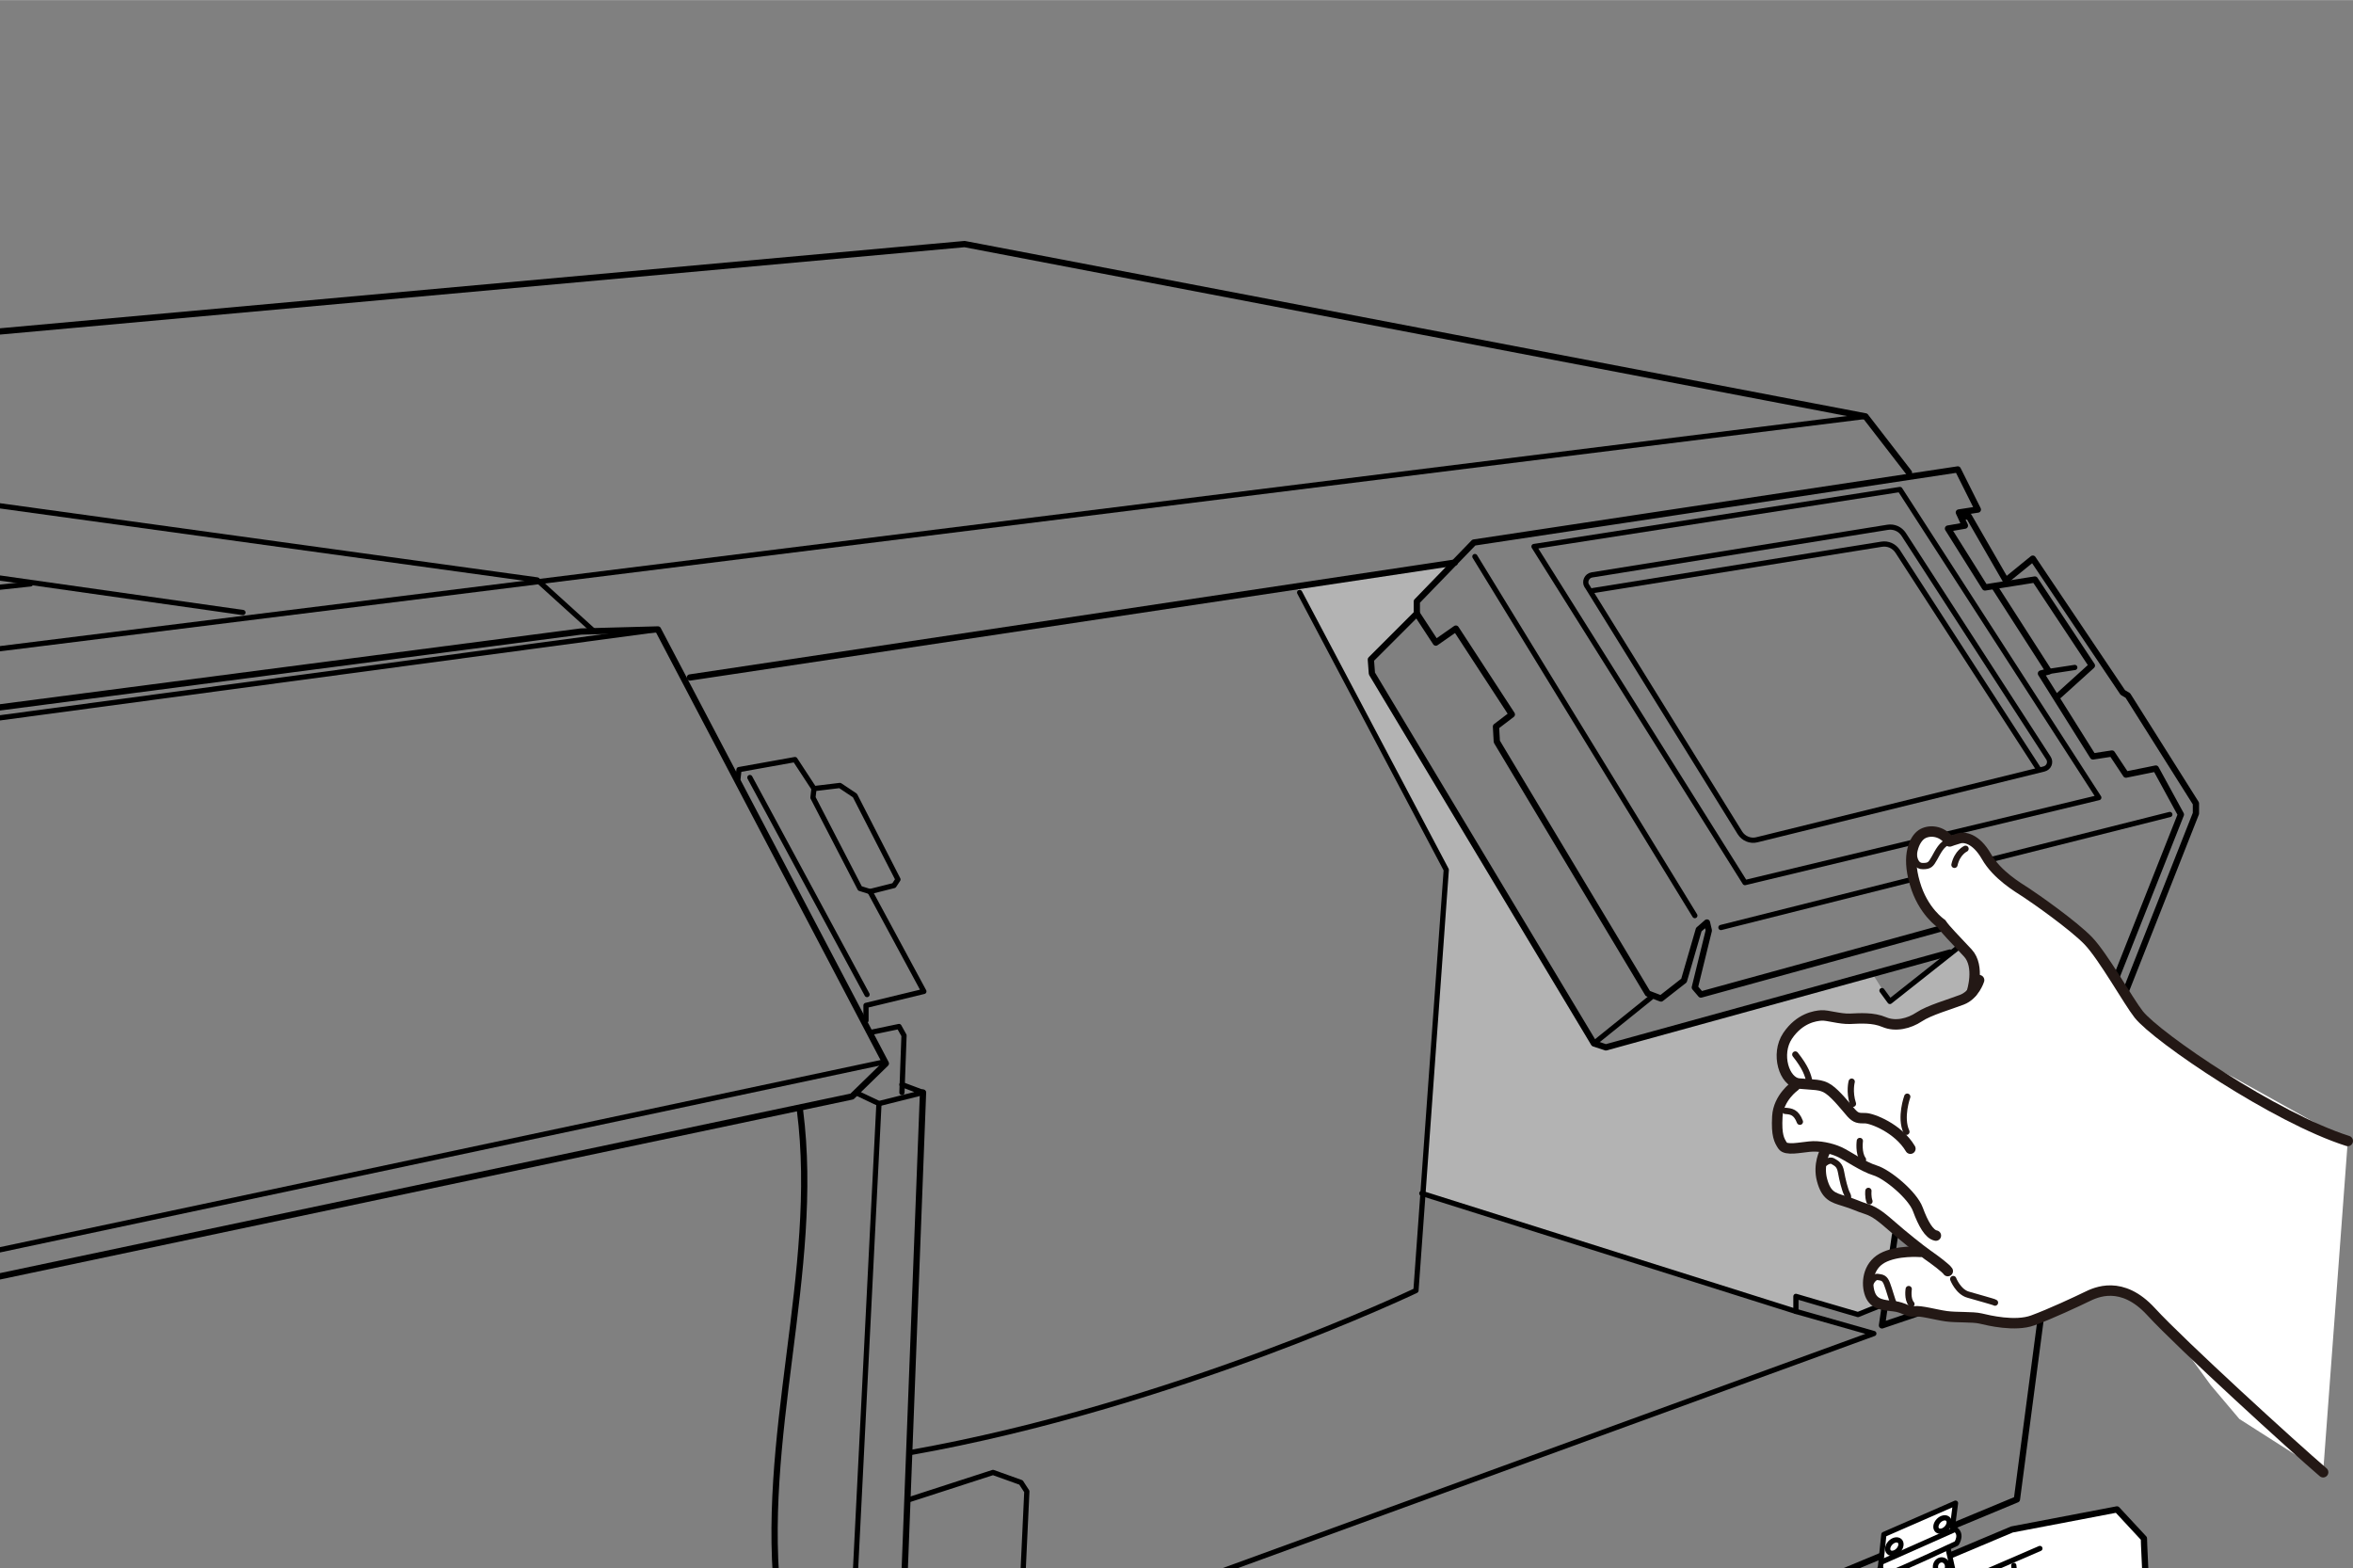 <?xml version="1.0" encoding="UTF-8"?><svg id="_イヤー_3" xmlns="http://www.w3.org/2000/svg" width="39.74mm" height="26.49mm" xmlns:xlink="http://www.w3.org/1999/xlink" viewBox="0 0 112.65 75.08"><rect x="0" y="0" width="112.65" height="75.08" fill="#808080" stroke="none"/><defs><style>.cls-1,.cls-2,.cls-3{fill:#fff;}.cls-2,.cls-4{stroke-width:.25px;}.cls-2,.cls-4,.cls-3,.cls-5{stroke:#000;}.cls-2,.cls-4,.cls-3,.cls-5,.cls-6,.cls-7{stroke-linecap:round;stroke-linejoin:round;}.cls-4,.cls-8,.cls-5,.cls-6,.cls-7{fill:none;}.cls-3,.cls-5,.cls-6{stroke-width:.3px;}.cls-9{clip-path:url(#clippath);}.cls-6,.cls-7{stroke:#231815;}.cls-10{fill:#b3b3b3;}.cls-7{stroke-width:.5px;}</style><clipPath id="clippath"><rect class="cls-8" width="112.65" height="75.08"/></clipPath></defs><g class="cls-9"><g><polygon class="cls-10" points="68.12 57.15 85.98 62.78 85.98 62.06 88.95 62.93 90.24 62.43 90.72 59.14 95.94 44.74 95.41 44.83 94.83 44.5 90.48 47.94 89.65 46.62 76.88 50.14 76.31 49.95 65.68 32.24 65.63 31.57 67.83 29.37 67.83 28.79 69.65 26.93 62.08 28.12 69.24 41.7 68.12 57.15"/><g><polyline class="cls-5" points="93.93 24.72 94.26 24.72 96.03 27.79 97.32 26.74 101.63 33.15 101.87 33.29 105.13 38.46 105.13 38.94 98.76 55.08 96.56 71.78 49.69 91.27"/><g><path class="cls-3" d="M107.52,100.82c-.59-1.81-1.71-5.57-2.92-11.13-1.77-8.14-1.96-16.04-1.96-16.04l-1.29-1.39-5.03,.96-51.61,21.73,.62,5.87"/><polyline class="cls-4" points="45.57 96.77 47.01 96.01 97.66 74.13"/><path class="cls-4" d="M96.41,74.94c.82,8.59,2.8,17.13,4.92,25.47"/></g><polyline class="cls-5" points="91.39 22.62 89.31 19.93 46.18 11.68 -36.3 19.15 -36.3 25.8"/><line class="cls-4" x1="76.31" y1="49.95" x2="79.04" y2="47.75"/><polyline class="cls-5" points="93.35 45.6 76.88 50.14 76.31 49.95 65.68 32.24 65.63 31.57 67.83 29.37 67.83 28.79 70.56 25.97 93.73 22.47 94.69 24.39 93.78 24.53 94.07 25.16 93.26 25.3 95.03 28.12 97.42 27.74 100.15 31.86 98.57 33.29"/><polyline class="cls-5" points="95.51 28.12 98.09 32.14 97.71 32.24 100.2 36.21 101.11 36.07 101.78 37.08 103.21 36.79 104.41 38.99 97.28 56.99 96.65 61.11 94.21 62.02 94.74 58.43 94.02 58.67 93.49 62.3 90.1 63.45 90.72 59.14 96.41 43.49 81.43 47.61 81.14 47.27 81.81 44.54 81.72 44.16 81.33 44.5 80.62 46.94 79.52 47.8 78.89 47.56 71.66 35.5 71.62 34.78 72.38 34.2 69.7 30.09 68.74 30.76 67.83 29.37"/><line class="cls-4" x1="98.09" y1="32.14" x2="99.33" y2="31.95"/><line class="cls-4" x1="82.39" y1="44.4" x2="103.88" y2="38.99"/><line class="cls-4" x1="70.61" y1="26.64" x2="81.14" y2="43.83"/><polygon class="cls-4" points="73.44 26.16 83.54 42.25 100.48 38.18 90.96 23.43 73.44 26.16"/><path class="cls-4" d="M75.97,28.04l7.33,11.83c.17,.27,.5,.41,.81,.33l13.75-3.39c.23-.06,.34-.32,.21-.52l-6.93-10.71c-.17-.26-.47-.39-.77-.34l-14.16,2.28c-.24,.04-.37,.32-.24,.53Z"/><path class="cls-4" d="M97.6,36.82l-6.75-10.43c-.17-.26-.47-.39-.77-.34l-13.82,2.22"/><polyline class="cls-4" points="90.1 47.42 90.48 47.94 94.83 44.5 95.41 44.83 95.94 44.74"/><polyline class="cls-4" points="68.07 57.13 85.98 62.78 85.98 62.06 88.95 62.93 90.14 62.45"/><polyline class="cls-4" points="85.98 62.78 89.71 63.84 48.88 78.72"/><polyline class="cls-4" points="43.56 71.78 47.54 70.49 48.88 70.97 49.16 71.4 48.69 81.41"/><path class="cls-4" d="M62.22,28.36l7.02,13.28-1.45,20.14s-11.54,5.51-24.22,7.76"/><polyline class="cls-4" points="38.97 37.75 40.21 37.6 40.93 38.08 42.99 42.1 42.8 42.39 41.65 42.68 41.17 42.53 38.92 38.18 38.97 37.75 38.06 36.36 35.38 36.84 35.33 37.27"/><polyline class="cls-4" points="41.65 42.68 44.23 47.46 41.46 48.13 41.46 48.85"/><line class="cls-4" x1="35.9" y1="37.22" x2="41.51" y2="47.61"/><polyline class="cls-5" points="-47.99 71.23 40.79 52.49 42.41 50.91 31.5 30.13 27.81 30.23 -52.78 40.75"/><line class="cls-4" x1="42.22" y1="50.86" x2="-49.14" y2="70.27"/><line class="cls-4" x1="-52.54" y1="41.42" x2="31.5" y2="30.13"/><line class="cls-5" x1="33.03" y1="32.43" x2="69.65" y2="26.93"/><polyline class="cls-4" points="-35.32 19.34 25.72 27.76 28.39 30.18"/><line class="cls-4" x1="-53.71" y1="37.74" x2="89.31" y2="19.93"/><polyline class="cls-4" points="41.65 49.43 43.04 49.14 43.28 49.57 43.18 52.3"/><polyline class="cls-4" points="43.18 51.92 44.19 52.3 42.08 52.83 41.07 52.35"/><polyline class="cls-5" points="44.19 52.3 43.18 78.63 43.04 81.6 42.51 94.28 41.74 94.62"/><g><polyline class="cls-2" points="93.26 74.11 93.6 75.64 90.39 77.1 90 75.09"/><path class="cls-2" d="M93.47,73.13l.15-1.17-3.43,1.5-.16,1.53s.02,.46,.44,.33,3.2-1.43,3.2-1.43c0,0,.36-.53-.2-.75Z"/><line class="cls-4" x1="93.5" y1="73.26" x2="90.08" y2="74.78"/><ellipse class="cls-4" cx="93" cy="72.98" rx=".37" ry=".26" transform="translate(-24.14 88.9) rotate(-45.86)"/><ellipse class="cls-4" cx="90.69" cy="74.04" rx=".37" ry=".26" transform="translate(-25.6 87.56) rotate(-45.86)"/><ellipse class="cls-4" cx="92.95" cy="75.01" rx=".33" ry=".29" transform="translate(9.45 160.41) rotate(-84.55)"/></g><line class="cls-4" x1="40.74" y1="79.49" x2="42.08" y2="52.83"/><path class="cls-5" d="M38.3,53.16c.99,7.73-2.01,15.73-1.01,23.73-23,9-47,15-70.49,23.51"/></g></g><line class="cls-4" x1="-21.43" y1="24.63" x2="11.63" y2="29.32"/><line class="cls-4" x1="-54.89" y1="34.02" x2="1.46" y2="27.95"/><g><path class="cls-1" d="M93.4,60.78c.1-.53,.32-.86,.49-.76,.17,.11,.22,.62,.11,1.15-.1,.52-.32,.86-.49,.75-.17-.11-.22-.62-.11-1.14"/><path class="cls-6" d="M93.4,60.78c.1-.53,.32-.86,.49-.76,.17,.11,.22,.62,.11,1.15-.1,.52-.32,.86-.49,.75-.17-.11-.22-.62-.11-1.14Z"/><path class="cls-1" d="M93.72,60.52c.08-.12,.17-.17,.25-.12,.14,.09,.2,.46,.13,.83-.07,.37-.24,.59-.39,.5-.08-.06-.14-.21-.15-.41"/><path class="cls-6" d="M93.72,60.52c.08-.12,.17-.17,.25-.12,.14,.09,.2,.46,.13,.83-.07,.37-.24,.59-.39,.5-.08-.06-.14-.21-.15-.41"/><path class="cls-1" d="M104.02,53.5c.1-.53,.32-.86,.49-.76,.17,.11,.22,.62,.11,1.15-.1,.52-.32,.86-.49,.75-.17-.11-.22-.62-.11-1.14"/><path class="cls-6" d="M104.02,53.5c.1-.53,.32-.86,.49-.76,.17,.11,.22,.62,.11,1.15-.1,.52-.32,.86-.49,.75-.17-.11-.22-.62-.11-1.14Z"/><path class="cls-1" d="M104.34,53.23c.08-.12,.17-.17,.25-.12,.14,.09,.2,.46,.13,.83-.07,.37-.24,.59-.39,.49-.08-.06-.14-.21-.15-.41"/><path class="cls-6" d="M104.34,53.23c.08-.12,.17-.17,.25-.12,.14,.09,.2,.46,.13,.83-.07,.37-.24,.59-.39,.49-.08-.06-.14-.21-.15-.41"/><polygon class="cls-1" points="112.4 54.62 106.92 51.57 104.47 50.37 102.79 49.02 102 48.01 100.92 46.31 99.69 44.76 97.54 43.1 95.69 41.75 94.94 41.01 94.51 40.31 93.8 40.13 93.32 40.31 92.47 39.81 91.7 40.31 91.61 41.4 91.77 42.59 92.47 43.77 94.31 45.75 94.54 46.55 94.4 47.51 92.1 48.55 91.03 49.02 89.64 48.78 88.08 48.74 86.97 48.64 86.29 48.9 85.82 49.29 85.47 49.8 85.36 50.96 85.62 51.56 86.13 51.87 85.58 52.31 85.08 53.45 85.09 54.18 85.47 55 86.89 54.88 87.3 54.92 87.49 54.95 87.3 55.73 87.18 56.08 87.23 56.48 87.45 57.01 87.71 57.26 88.06 57.42 88.42 57.42 89.62 57.98 90.42 58.56 91 59.05 91.82 59.71 92.1 59.92 90.36 60.12 89.88 60.39 89.5 60.84 89.53 61.46 89.74 62.07 90.09 62.43 91.22 62.43 91.66 62.78 93.32 63.03 94.51 63.03 96.33 63.35 97.32 63.22 100.45 61.75 101.04 61.71 101.79 61.94 102.52 62.36 103.23 63.07 104.38 64.31 105.84 66.31 107.21 67.93 111.22 70.49 112.4 54.62"/><path class="cls-1" d="M94.75,46.92s-.22,.71-.83,.94c-.6,.23-1.56,.5-2.04,.82-.48,.32-1.13,.48-1.67,.25-.54-.23-1.16-.18-1.64-.16-.48,.02-1.08-.18-1.37-.16-.29,.02-1.04,.12-1.62,.98-.58,.87-.16,2.21,.54,2.28,.7,.07,1.06,.02,1.42,.27,.37,.25,.87,.89,1.09,1.14,.23,.25,.35,.25,.67,.25s1.58,.48,2.16,1.46"/><path class="cls-6" d="M94.75,46.92s-.22,.71-.83,.94c-.6,.23-1.56,.5-2.04,.82-.48,.32-1.13,.48-1.67,.25-.54-.23-1.16-.18-1.64-.16-.48,.02-1.08-.18-1.37-.16-.29,.02-1.04,.12-1.62,.98-.58,.87-.16,2.21,.54,2.28,.7,.07,1.06,.02,1.42,.27,.37,.25,.87,.89,1.09,1.14,.23,.25,.35,.25,.67,.25s1.58,.48,2.16,1.46"/><path class="cls-6" d="M85.95,50.48c.49,.62,.62,.99,.68,1.34"/><path class="cls-6" d="M85.47,53.18c.28,.02,.52,.05,.7,.52"/><path class="cls-1" d="M94.4,47.5s.41-1.23-.19-1.88c-.6-.65-1.09-1.13-1.26-1.4,0,0-.89-.58-1.28-1.95-.4-1.37,0-2.11,.33-2.33,.33-.22,.96-.21,1.34,.34,0,0,.24-.09,.46-.15,.22-.07,.79-.02,1.3,.87,.51,.89,1.5,1.47,1.9,1.73,.4,.26,2.26,1.56,2.98,2.31,.72,.75,1.92,2.9,2.41,3.52,.87,1.1,6.54,4.96,10.01,6.06"/><path class="cls-7" d="M94.4,47.5s.41-1.23-.19-1.88c-.6-.65-1.09-1.13-1.26-1.4,0,0-.89-.58-1.28-1.95-.4-1.37,0-2.11,.33-2.33,.33-.22,.96-.21,1.34,.34,0,0,.24-.09,.46-.15,.22-.07,.79-.02,1.3,.87,.51,.89,1.5,1.47,1.9,1.73,.4,.26,2.26,1.56,2.98,2.31,.72,.75,1.92,2.9,2.41,3.52,.87,1.1,6.54,4.96,10.01,6.06"/><path class="cls-6" d="M91.62,40.57s-.1,.9,.44,.89c.32,0,.38-.08,.55-.38,.17-.3,.36-.72,.7-.78"/><path class="cls-6" d="M94.1,40.63s-.4,.18-.53,.77"/><path class="cls-7" d="M94.75,46.92s-.22,.71-.83,.94c-.6,.23-1.56,.5-2.04,.82-.48,.32-1.13,.48-1.67,.25-.54-.23-1.16-.18-1.64-.16-.48,.02-1.08-.18-1.37-.16-.29,.02-1.04,.12-1.62,.98-.58,.87-.16,2.21,.54,2.28,.7,.07,1.06,.02,1.42,.27,.37,.25,.87,.89,1.09,1.14,.23,.25,.35,.25,.67,.25s1.58,.48,2.16,1.46"/><path class="cls-7" d="M85.93,51.99s-.79,.55-.84,1.46c-.05,.91,.09,1.14,.25,1.39s.84,.09,1.29,.05c.45-.05,1.02,.07,1.42,.25,.4,.18,1.13,.71,1.72,.89,.59,.18,1.8,1.18,2.05,1.87,.25,.68,.54,1.19,.86,1.25"/><path class="cls-7" d="M87.37,55.12s-.34,.62-.14,1.37c.2,.75,.52,.84,1.04,1,.53,.16,.65,.25,1.09,.39,.44,.14,.8,.46,1.24,.84,.44,.39,1.32,1.1,1.68,1.35,.36,.25,.88,.64,.97,.78"/><path class="cls-7" d="M91.93,59.93s-1.11-.09-1.82,.3c-.7,.39-.77,1.23-.58,1.73,.19,.5,.65,.52,1.13,.57,.48,.05,.7,.3,.99,.25,.29-.05,1.02,.16,1.52,.23,.5,.07,1.27,.02,1.65,.11,.38,.09,1.65,.4,2.5,.09,.85-.31,2.15-.92,2.58-1.13,.43-.21,1.68-.82,3.09,.72,1.41,1.54,6.87,6.52,8.23,7.68"/><path class="cls-6" d="M87.3,55.73s.26-.25,.45-.14c.19,.11,.33,.18,.39,.52,.06,.34,.18,.85,.29,1.05,.11,.2-.01,.25-.01,.25"/><path class="cls-6" d="M89.53,61.46s.16-.36,.37-.33c.21,.03,.33,.04,.44,.33,.11,.28,.26,.85,.31,.91"/><path class="cls-6" d="M93.51,61.23s.24,.62,.72,.75c.47,.14,1.23,.34,1.28,.38"/><path class="cls-6" d="M91.31,52.5s-.36,.99-.04,1.68"/><path class="cls-6" d="M88.65,51.78s-.13,.48,.06,1.06"/><path class="cls-6" d="M89.04,54.62s-.08,.58,.15,.89"/><path class="cls-6" d="M91.38,61.71s-.08,.48,.13,.72"/><path class="cls-6" d="M89.45,57.01s-.03,.27,.05,.5"/></g></g></svg>